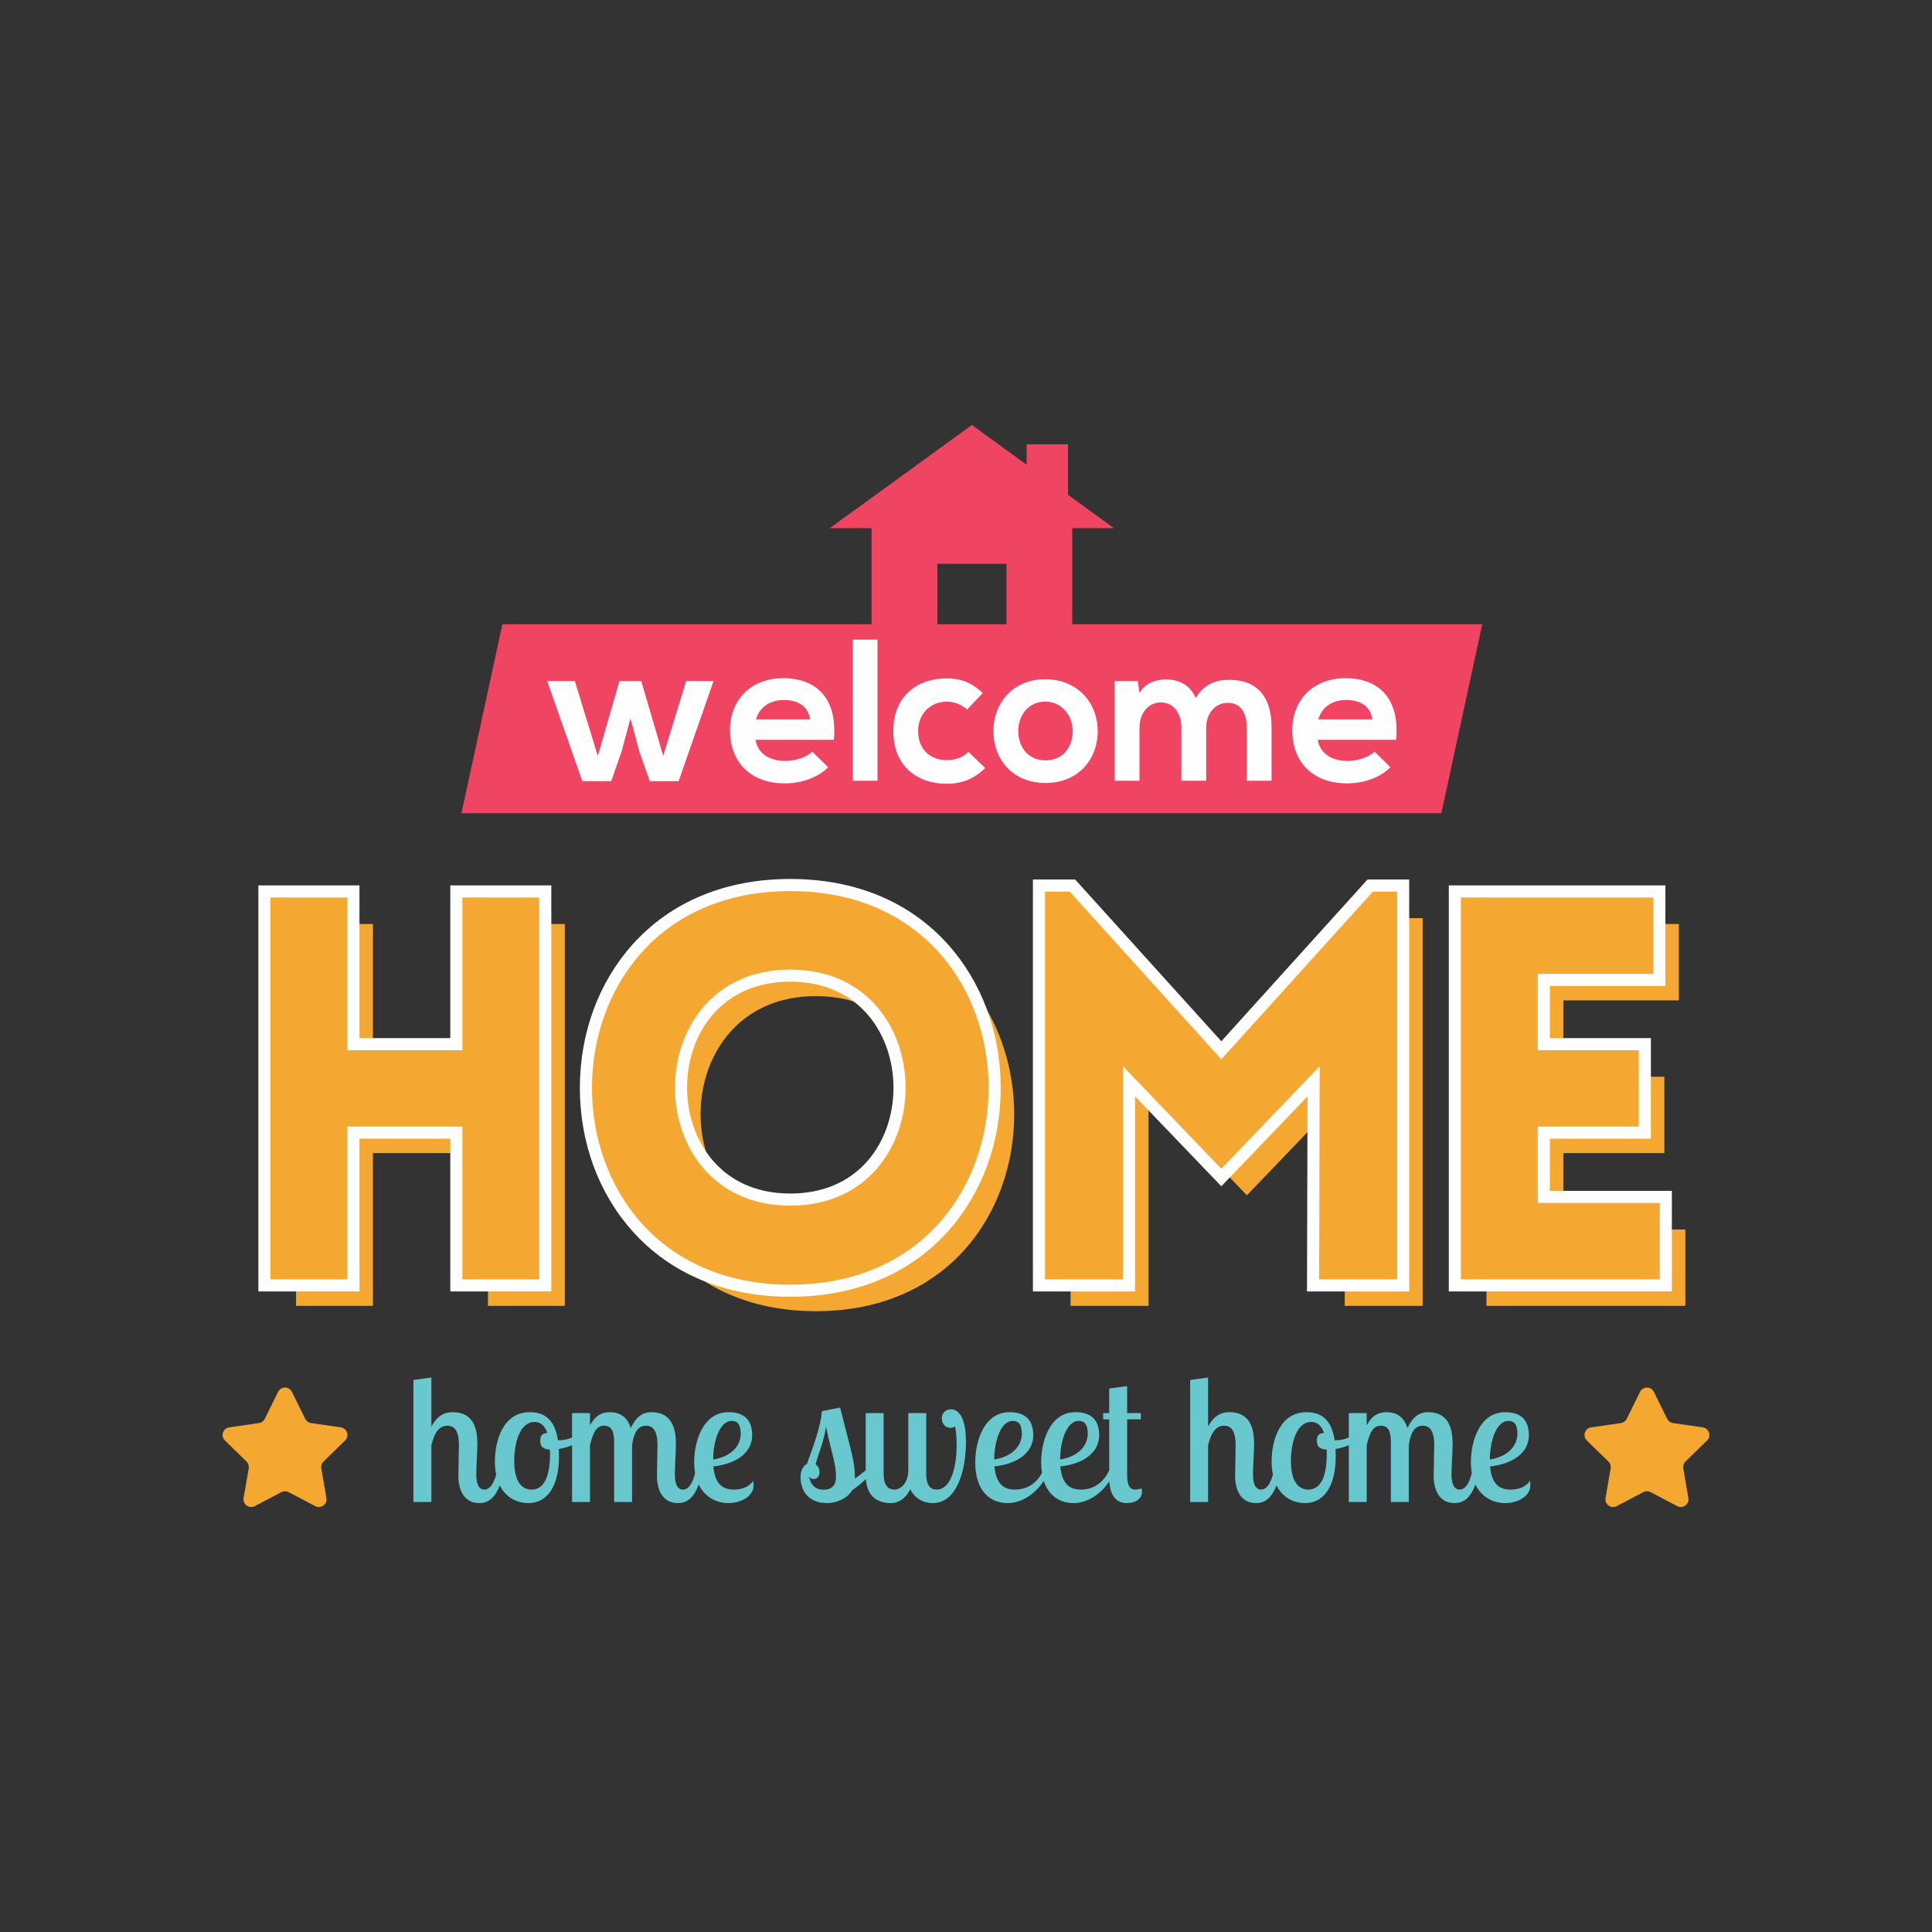 <?xml version="1.0" encoding="UTF-8"?>
<!DOCTYPE svg PUBLIC "-//W3C//DTD SVG 1.1//EN" "http://www.w3.org/Graphics/SVG/1.1/DTD/svg11.dtd">
<!-- Creator: CorelDRAW 2018 (64-Bit) -->
<svg xmlns="http://www.w3.org/2000/svg" xml:space="preserve" width="3.413in" height="3.413in" version="1.1" style="shape-rendering:geometricPrecision; text-rendering:geometricPrecision; image-rendering:optimizeQuality; fill-rule:evenodd; clip-rule:evenodd"
viewBox="0 0 3413.33 3413.33"
 xmlns:xlink="http://www.w3.org/1999/xlink">
 <rect x="0" y="0" width="3413.33" height="3413.33" fill="#333333" stroke="none"/>
 <defs>
  <style type="text/css">
   <![CDATA[
    .fil4 {fill:none}
    .fil3 {fill:#FEFEFE;fill-rule:nonzero}
    .fil0 {fill:#EF4562;fill-rule:nonzero}
    .fil1 {fill:#F4A832;fill-rule:nonzero}
    .fil2 {fill:#68C8CD;fill-rule:nonzero}
   ]]>
  </style>
 </defs>
 <g id="Layer_x0020_1">
  <g id="_2931350590592">
   <polygon class="fil0" points="2618.79,1102.82 887.6,1102.82 815.28,1436.69 2546.47,1436.69 "/>
   <polygon class="fil0" points="1967.96,933.05 1886.92,874.17 1886.92,785.09 1813.82,785.09 1813.82,821.09 1717.08,750.79 1466.11,933.05 1539.83,933.05 1539.83,1130.31 1656.02,1130.31 1656.02,996.12 1778.14,996.12 1778.14,1130.31 1894.33,1130.31 1894.33,933.05 "/>
   <path class="fil1" d="M2921.92 2459l23.55 47.75c2.01,4 5.85,6.78 10.2,7.42l52.69 7.66c11.17,1.61 15.61,15.29 7.59,23.14l-38.21 37.17c-3.14,3.11 -4.62,7.61 -3.83,12.01l8.98 52.49c1.92,11.09 -9.77,19.54 -19.71,14.31l-47.11 -24.79c-4.01,-2.07 -8.72,-2.07 -12.65,0l-47.11 24.79c-9.94,5.23 -21.63,-3.22 -19.72,-14.31l8.99 -52.49c0.78,-4.41 -0.7,-8.9 -3.93,-12.01l-38.12 -37.17c-8.03,-7.85 -3.57,-21.53 7.5,-23.14l52.77 -7.66c4.36,-0.65 8.2,-3.42 10.21,-7.42l23.55 -47.75c4.97,-10.09 19.37,-10.09 24.34,0z"/>
   <path class="fil1" d="M515.73 2459l23.55 47.75c2,4 5.84,6.78 10.29,7.42l52.69 7.66c11.08,1.61 15.53,15.29 7.5,23.14l-38.12 37.17c-3.23,3.11 -4.71,7.61 -3.93,12.01l8.98 52.49c1.92,11.09 -9.69,19.54 -19.72,14.31l-47.1 -24.79c-3.93,-2.07 -8.63,-2.07 -12.65,0l-47.1 24.79c-9.94,5.23 -21.55,-3.22 -19.72,-14.31l9.07 -52.49c0.7,-4.41 -0.78,-8.9 -3.93,-12.01l-38.12 -37.17c-8.11,-7.85 -3.67,-21.53 7.5,-23.14l52.69 -7.66c4.45,-0.65 8.2,-3.42 10.2,-7.42l23.55 -47.75c4.98,-10.09 19.37,-10.09 24.34,0z"/>
   <path class="fil2" d="M1292.87 2510.36c10.12,0 15.79,6.59 15.79,22.31 0,23.58 -19.02,41.18 -48.67,45.89 0,-30.8 10.73,-68.21 32.88,-68.21zm-353.72 121.34c-14.22,0 -30.62,-9.75 -30.62,-50.61 0,-30.8 9.51,-68.84 35.76,-68.84 9.42,0 17.71,5.02 22.77,19.49 -8.28,0.31 -12.65,3.78 -12.65,13.52 0,10.69 5.06,15.09 17.01,15.71 0.35,2.52 0.35,5.04 0.35,7.55 0,39.92 -10.47,63.19 -32.63,63.19zm357.47 0c-17.97,0 -33.23,-7.56 -36.37,-40.87 42.74,-4.72 68.65,-25.78 68.65,-55.02 0,-33.31 -21.19,-40.86 -42.04,-40.86 -45.54,0 -60.45,52.81 -60.45,88.01 0,7.12 0.61,13.58 1.66,19.54 -5.06,20.27 -12.47,29.19 -21.55,29.19 -13.96,0 -14.22,-20.44 -14.22,-27.04 0,-16.35 1.83,-38.66 1.83,-53.43 0,-24.21 -5.06,-56.27 -43.35,-56.27 -10.12,0 -24.6,2.83 -36.37,27.97 -5.06,-15.72 -15.18,-27.97 -37.25,-27.97 -10.81,0 -24.07,3.14 -34.8,23.26l0 -21.69 -31.67 0 0 43.15c-7.07,3.07 -14.83,4.94 -23.12,4.94l-1.83 0c-4.19,-27.97 -16.49,-49.67 -49.72,-49.67 -47.45,0 -61.67,50.61 -61.67,87.39 0,8.49 0.87,16.02 2.27,22.85 -5.06,18.38 -12.21,26.51 -20.94,26.51 -13.87,0 -14.22,-20.44 -14.22,-27.04 0,-16.35 1.92,-38.66 1.92,-53.43 0,-24.21 -5.06,-56.27 -43.35,-56.27 -10.73,0 -25.65,2.51 -37.94,25.46l0 -86.76 -31.67 4.41 0 215.63 31.67 0 0 -100.59c6.02,-24.52 15.44,-34.26 28.44,-34.26 10.73,0 20.24,6.91 20.24,33.94 0,8.5 -0.96,46.84 -0.96,54.69 0,25.47 10.46,48.1 37.07,48.1 10.47,0 25.56,-3.65 36.11,-31.24 11.17,22.41 31.49,31.24 50.51,31.24 34.19,0 54.08,-31.11 54.08,-82.67 0,-4.41 -0.26,-8.8 -0.26,-12.89 7.85,-1.28 15.96,-3.6 23.38,-6.77l0 100.44 31.67 0 0 -100.59c5.67,-23.26 11.69,-34.26 24.94,-34.26 15.79,0 17.71,15.08 17.71,29.86l0 104.99 31.66 0 0 -100.59c3.49,-24.52 11.69,-34.26 24.69,-34.26 10.73,0 20.24,6.91 20.24,33.94 0,8.5 -0.96,46.84 -0.96,54.69 0,25.47 10.47,48.1 36.99,48.1 10.73,0 26.26,-3.72 36.81,-32.87 11.25,23.46 32.62,32.87 52.43,32.87 23.38,0 44.57,-12.57 44.57,-31.44 0,-2.2 -0.35,-5.02 -0.61,-7.86 -7.94,11.32 -20.59,15.41 -34.2,15.41z"/>
   <path class="fil2" d="M1454.78 2632.01c-13.87,0 -22.42,-8.48 -25.56,-23.26 2.53,3.14 5.32,4.4 8.55,4.4 5.06,0 10.12,-4.4 10.12,-12.26 0,-6.91 -3.22,-11.32 -6.98,-13.82 6.28,-22.64 15.79,-43.39 18.32,-66.65 11.69,54.69 17.71,63.81 17.71,89.59 0,15.41 -8.81,22 -22.16,22zm225.23 -142.07c-10.38,0 -16.14,7.86 -16.14,16.02 0,7.86 5.06,16.66 15.18,16.66 1.92,0 6.37,-0.31 8.29,-2.51 1.83,9.12 2.79,21.37 2.79,33.01 0,37.09 -9.42,78.59 -35.41,78.59 -15.44,0 -18.32,-14.46 -18.32,-28.3l0 -106.88 -31.67 0 0 100.9c0,21.69 -12.65,34.27 -24.69,34.27 -11.08,0 -18.93,-7.86 -18.93,-28.3l0 -106.88 -31.67 0 0 101.16c-5.58,4.66 -12.13,9.88 -18.93,14.52 -0.35,-32.06 -6.37,-45.58 -26.26,-125.42l-32.02 6.29c-3.14,30.8 -15.44,61.93 -26.52,93.04 -6.37,3.46 -11.43,11.95 -11.43,22.95 0,20.43 10.12,46.52 47.19,46.52 13.52,0 34.46,-6.29 43.96,-22.63 7.68,-5.45 16.06,-11.7 24.26,-19.86 2.18,31.11 21.19,42.49 44.31,42.49 13,0 26,-7.55 34.2,-24.52 7.33,16.03 23.37,24.52 39.86,24.52 43.61,0 58.53,-60.35 58.53,-107.82 0,-42.44 -12.04,-57.83 -26.61,-57.83z"/>
   <path class="fil2" d="M1905.85 2510.36c10.21,0 15.88,6.59 15.88,22.31 0,23.58 -19.02,41.18 -48.76,45.89 0,-30.8 10.81,-68.21 32.89,-68.21zm-116.37 0c10.12,0 15.79,6.59 15.79,22.31 0,23.58 -18.93,41.18 -48.67,45.89 0,-30.8 10.73,-68.21 32.89,-68.21zm215.72 121.34c-13.87,0 -13.87,-18.55 -13.87,-28.3l0 -95.87 24.33 0 0 -11.01 -24.33 0 0 -47.78 -31.67 4.4 0 43.38 -10.73 0 0 11.01 10.73 0 0 89.9c-11.08,24.51 -30.09,34.26 -49.98,34.26 -18.06,0 -33.24,-7.56 -36.37,-40.87 42.74,-4.72 68.65,-25.78 68.65,-55.02 0,-33.31 -21.2,-40.86 -42.04,-40.86 -45.63,0 -60.45,52.81 -60.45,88.01 0,7.02 0.52,13.42 1.39,19.28 -11.25,20.97 -29.05,29.45 -47.63,29.45 -17.97,0 -33.15,-7.56 -36.38,-40.87 42.74,-4.72 68.65,-25.78 68.65,-55.02 0,-33.31 -21.2,-40.86 -42.05,-40.86 -45.53,0 -60.45,52.81 -60.45,88.01 0,53.75 28.17,72.61 57.31,72.61 25.47,0 49.46,-17.04 63.76,-39.34 9.16,28.52 30.62,39.34 52.6,39.34 25.12,0 48.76,-16.53 63.15,-38.35 1.13,19.04 8.2,38.35 31.14,38.35 12.3,0 26.61,-5.66 26.61,-20.12 0,-2.2 -0.35,-3.77 -0.7,-5.66 -2.53,0.95 -8.55,1.89 -11.69,1.89z"/>
   <path class="fil2" d="M2665.11 2510.36c10.12,0 15.79,6.59 15.79,22.31 0,23.58 -19.01,41.18 -48.76,45.89 0,-30.8 10.82,-68.21 32.97,-68.21zm-353.72 121.34c-14.22,0 -30.62,-9.75 -30.62,-50.61 0,-30.8 9.42,-68.84 35.68,-68.84 9.51,0 17.8,5.02 22.77,19.49 -8.2,0.31 -12.65,3.78 -12.65,13.52 0,10.69 5.06,15.09 17.1,15.71 0.35,2.52 0.35,5.04 0.35,7.55 0,39.92 -10.47,63.19 -32.63,63.19zm391.67 -15.41c-7.94,11.32 -20.59,15.41 -34.2,15.41 -18.06,0 -33.24,-7.56 -36.37,-40.87 42.74,-4.72 68.65,-25.78 68.65,-55.02 0,-33.31 -21.2,-40.86 -42.04,-40.86 -45.62,0 -60.45,52.81 -60.45,88.01 0,7.12 0.61,13.58 1.66,19.54 -5.06,20.27 -12.48,29.19 -21.55,29.19 -13.96,0 -14.3,-20.44 -14.3,-27.04 0,-16.35 1.92,-38.66 1.92,-53.43 0,-24.21 -5.06,-56.27 -43.35,-56.27 -10.12,0 -24.6,2.83 -36.37,27.97 -5.06,-15.72 -15.18,-27.97 -37.33,-27.97 -10.73,0 -23.99,3.14 -34.72,23.26l0 -21.69 -31.66 0 0 43.15c-7.07,3.07 -14.83,4.94 -23.12,4.94l-1.92 0c-4.1,-27.97 -16.4,-49.67 -49.63,-49.67 -47.45,0 -61.67,50.61 -61.67,87.39 0,8.49 0.87,16.02 2.27,22.85 -5.06,18.38 -12.3,26.51 -20.94,26.51 -13.96,0 -14.22,-20.44 -14.22,-27.04 0,-16.35 1.92,-38.66 1.92,-53.43 0,-24.21 -5.06,-56.27 -43.35,-56.27 -10.73,0 -25.65,2.51 -37.94,25.46l0 -86.76 -31.67 4.41 0 215.63 31.67 0 0 -100.59c6.02,-24.52 15.44,-34.26 28.43,-34.26 10.73,0 20.24,6.91 20.24,33.94 0,8.5 -0.96,46.84 -0.96,54.69 0,25.47 10.47,48.1 37.07,48.1 10.47,0 25.56,-3.65 36.11,-31.24 11.17,22.41 31.49,31.24 50.51,31.24 34.19,0 54.08,-31.11 54.08,-82.67 0,-4.41 -0.26,-8.8 -0.26,-12.89 7.85,-1.28 15.96,-3.6 23.38,-6.77l0 100.44 31.66 0 0 -100.59c5.67,-23.26 11.69,-34.26 24.95,-34.26 15.79,0 17.71,15.08 17.71,29.86l0 104.99 31.67 0 0 -100.59c3.49,-24.52 11.69,-34.26 24.69,-34.26 10.73,0 20.24,6.91 20.24,33.94 0,8.5 -0.96,46.84 -0.96,54.69 0,25.47 10.38,48.1 36.98,48.1 10.73,0 26.26,-3.72 36.81,-32.87 11.26,23.46 32.63,32.87 52.43,32.87 23.37,0 44.57,-12.57 44.57,-31.44 0,-2.2 -0.35,-5.02 -0.61,-7.86z"/>
   <polygon class="fil3" points="1132.89,1203.19 1171.71,1335.5 1212.27,1203.19 1260.69,1203.19 1198.93,1380.07 1147.98,1380.07 1129.67,1328 1113.87,1269.17 1098.09,1328 1079.77,1380.07 1028.83,1380.07 966.72,1203.19 1015.56,1203.19 1056.13,1335.5 1094.51,1203.19 "/>
   <path class="fil3" d="M1431.13 1270.96c-2.88,-22.83 -20.76,-34.24 -45.88,-34.24 -23.73,0 -43.09,11.41 -49.55,34.24l95.43 0zm-96.13 36.02c2.79,21.75 21.89,37.44 52.69,37.44 16.22,0 37.33,-6.06 47.37,-16.41l28 27.46c-18.67,19.26 -49.11,28.54 -76.06,28.54 -60.98,0 -97.26,-37.45 -97.26,-93.8 0,-53.49 36.64,-92 94.04,-92 59.23,0 96.22,36.37 89.41,108.77l-138.17 0z"/>
   <polygon class="fil3" points="1506.85,1379.36 1550.29,1379.36 1550.29,1130.1 1506.85,1130.1 "/>
   <path class="fil3" d="M1740.54 1356.89c-20.5,19.97 -42.04,27.82 -68.21,27.82 -51.3,0 -94.04,-30.67 -94.04,-93.07 0,-62.41 42.74,-93.07 94.04,-93.07 25.12,0 44.48,7.13 63.85,26.03l-27.65 28.89c-10.38,-9.27 -23.29,-13.91 -35.5,-13.91 -29.4,0 -50.94,21.4 -50.94,52.07 0,33.52 22.94,51.35 50.25,51.35 13.95,0 28,-3.93 38.73,-14.63l29.48 28.53z"/>
   <path class="fil3" d="M1798.99 1291.64c0,26.74 16.14,51.7 48.06,51.7 32.02,0 48.15,-24.96 48.15,-51.7 0,-26.39 -18.67,-52.07 -48.15,-52.07 -31.57,0 -48.06,25.68 -48.06,52.07zm140.35 0c0,50.64 -34.8,91.65 -92.29,91.65 -57.4,0 -91.85,-41.01 -91.85,-91.65 0,-50.28 35.15,-91.65 91.5,-91.65 56.35,0 92.64,41.37 92.64,91.65z"/>
   <path class="fil3" d="M2087.2 1379.36l0 -94.14c0,-23.18 -12.21,-44.22 -36.29,-44.22 -23.64,0 -37.69,21.04 -37.69,44.22l0 94.14 -43.79 0 0 -176.17 40.56 0 3.23 21.4c9.33,-17.83 29.83,-24.25 46.67,-24.25 21.2,0 42.39,8.56 52.43,32.81 15.79,-24.96 36.2,-32.09 59.23,-32.09 50.24,0 74.93,30.67 74.93,83.44l0 94.86 -43.79 0 0 -94.86c0,-23.17 -9.69,-42.79 -33.32,-42.79 -23.73,0 -38.39,20.33 -38.39,43.51l0 94.14 -43.79 0z"/>
   <path class="fil3" d="M2424.52 1270.96c-2.88,-22.83 -20.85,-34.24 -45.97,-34.24 -23.64,0 -43.01,11.41 -49.46,34.24l95.43 0zm-96.22 36.02c2.88,21.75 21.89,37.44 52.78,37.44 16.14,0 37.33,-6.06 47.37,-16.41l28 27.46c-18.67,19.26 -49.11,28.54 -76.07,28.54 -60.98,0 -97.26,-37.45 -97.26,-93.8 0,-53.49 36.64,-92 94.04,-92 59.23,0 96.22,36.37 89.33,108.77l-138.18 0z"/>
   <polygon class="fil1" points="862.13,2307.11 862.13,2037.25 658.88,2037.25 658.88,2307.11 523.06,2307.11 523.06,1632.46 658.88,1632.46 658.88,1902.32 862.13,1902.32 862.13,1632.46 997.86,1632.46 997.86,2307.11 "/>
   <path class="fil1" d="M1441.43 1759.83c-271.55,0 -271.55,417.06 0,417.06 271.64,0 271.64,-417.06 0,-417.06zm0 -138.7c467.21,0 467.21,695.4 0,695.4 -467.21,0 -467.21,-695.4 0,-695.4z"/>
   <polygon class="fil1" points="2470.76,1622.08 2513.5,1622.08 2513.5,2307.11 2375.76,2307.11 2376.72,1930.63 2202.96,2111.79 2029.19,1930.63 2029.19,2307.11 1891.46,2307.11 1891.46,1622.08 1935.16,1622.08 2202.96,1918.36 "/>
   <polygon class="fil1" points="2626.2,2307.11 2626.2,1632.46 2966.14,1632.46 2966.14,1767.39 2762.02,1767.39 2762.02,1902.32 2940.5,1902.32 2940.5,2037.25 2762.02,2037.25 2762.02,2172.17 2977.57,2172.17 2977.57,2307.11 "/>
   <polygon class="fil3" points="795.57,2281.63 795.57,2011.76 635.06,2011.76 635.06,2281.63 456.5,2281.63 456.5,1564.24 635.06,1564.24 635.06,1834.09 795.57,1834.09 795.57,1564.24 974.04,1564.24 974.04,2281.63 "/>
   <polygon class="fil1" points="816.94,2260.25 816.94,1990.39 613.69,1990.39 613.69,2260.25 477.87,2260.25 477.87,1585.61 613.69,1585.61 613.69,1855.46 816.94,1855.46 816.94,1585.61 952.67,1585.61 952.67,2260.25 "/>
   <path class="fil3" d="M1396.24 1734.35c-56.53,0 -103.81,19.99 -136.61,57.81 -29.48,33.93 -45.71,79.87 -45.71,129.35 0,90.15 57.05,187.16 182.31,187.16 56.61,0 103.8,-19.98 136.69,-57.8 29.4,-33.94 45.62,-79.88 45.62,-129.36 0,-90.13 -57.05,-187.15 -182.31,-187.15zm0 556.7c-114.45,0 -210.84,-40.03 -278.7,-115.76 -60.02,-66.98 -93.07,-156.95 -93.07,-253.31 0,-96.35 33.06,-186.32 93.07,-253.3 67.86,-75.73 164.26,-115.76 278.7,-115.76 114.53,0 210.92,40.03 278.7,115.76 60.02,66.98 93.08,156.95 93.08,253.3 0,96.36 -33.06,186.33 -93.08,253.31 -67.78,75.73 -164.17,115.76 -278.7,115.76z"/>
   <path class="fil1" d="M1396.24 1712.98c-271.55,0 -271.55,417.05 0,417.05 271.64,0 271.64,-417.05 0,-417.05zm0 -138.7c467.21,0 467.21,695.4 0,695.4 -467.21,0 -467.21,-695.4 0,-695.4z"/>
   <polygon class="fil3" points="2309.12,2281.63 2310.08,1937.06 2157.77,2095.81 2005.38,1936.93 2005.38,2281.63 1824.9,2281.63 1824.9,1553.85 1899.48,1553.85 2157.77,1839.63 2416.06,1553.85 2489.69,1553.85 2489.69,2281.63 "/>
   <polygon class="fil1" points="2425.57,1575.23 2468.31,1575.23 2468.31,2260.25 2330.57,2260.25 2331.54,1883.77 2157.77,2064.93 1984,1883.77 1984,2260.25 1846.27,2260.25 1846.27,1575.23 1889.97,1575.23 2157.77,1871.51 "/>
   <polygon class="fil3" points="2559.65,2281.63 2559.65,1564.24 2942.33,1564.24 2942.33,1741.91 2738.21,1741.91 2738.21,1834.09 2916.68,1834.09 2916.68,2011.76 2738.21,2011.76 2738.21,2103.94 2953.76,2103.94 2953.76,2281.63 "/>
   <polygon class="fil1" points="2581.02,2260.25 2581.02,1585.61 2920.96,1585.61 2920.96,1720.54 2716.83,1720.54 2716.83,1855.46 2895.31,1855.46 2895.31,1990.39 2716.83,1990.39 2716.83,2125.31 2932.38,2125.31 2932.38,2260.25 "/>
  </g>
  <rect class="fil4" x="-0" y="-0" width="3413.33" height="3413.33"/>
 </g>
</svg>
